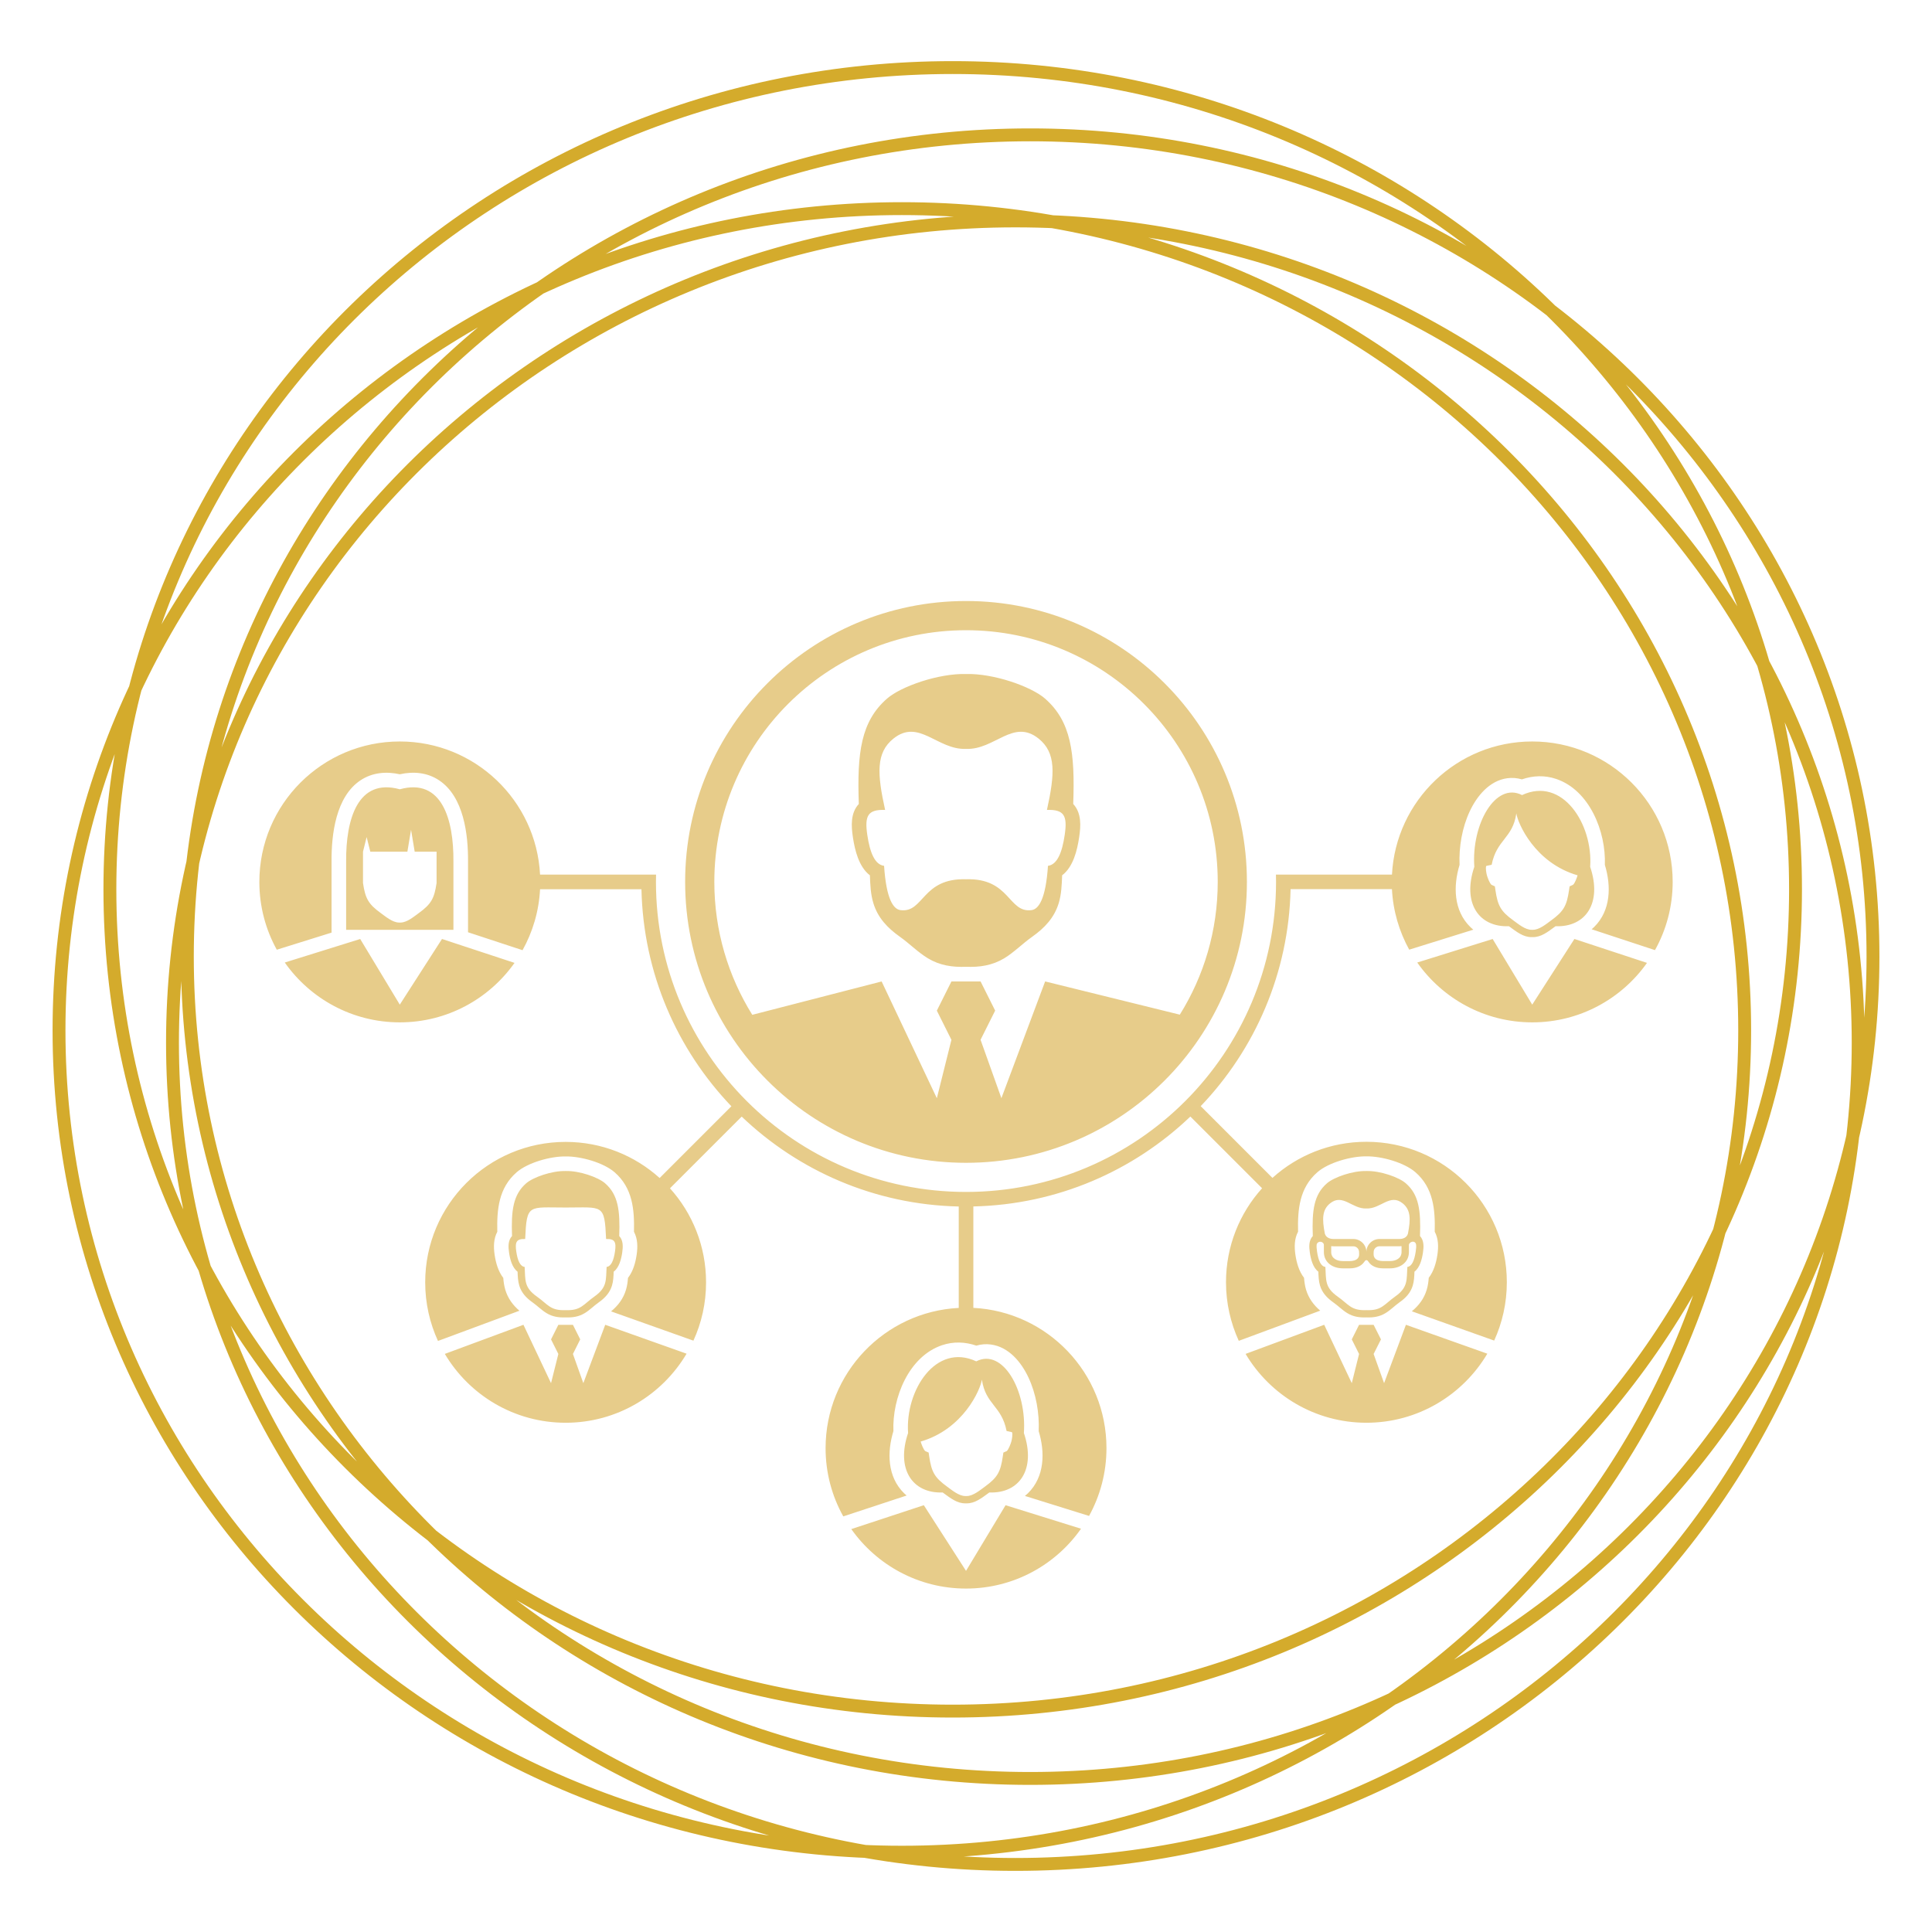 <?xml version="1.0" encoding="utf-8"?>
<!-- Generator: Adobe Illustrator 14.0.0, SVG Export Plug-In . SVG Version: 6.00 Build 43363)  -->
<!DOCTYPE svg PUBLIC "-//W3C//DTD SVG 1.1//EN" "http://www.w3.org/Graphics/SVG/1.1/DTD/svg11.dtd">
<svg version="1.1" id="Layer_1" xmlns="http://www.w3.org/2000/svg" xmlns:xlink="http://www.w3.org/1999/xlink" x="0px" y="0px"
	 width="75px" height="75px" viewBox="0 0 75 75" enable-background="new 0 0 75 75" xml:space="preserve">
<g>
	<path fill="none" stroke="#D4AB2C" stroke-width="0.5" stroke-miterlimit="10" d="M67.728,40c0,17.619-14.647,31.902-32.717,31.902
		C16.94,71.902,2.291,57.619,2.291,40c0-17.618,14.649-31.901,32.719-31.901C53.08,8.099,67.728,22.382,67.728,40z M72.709,37.137
		c0,17.619-14.649,31.902-32.72,31.902c-18.068,0-32.716-14.283-32.716-31.902c0-17.618,14.648-31.902,32.716-31.902
		C58.06,5.234,72.709,19.519,72.709,37.137z M72.134,40.476c0,17.618-14.649,31.901-32.719,31.901
		c-18.07,0-32.719-14.283-32.719-31.901c0-17.619,14.649-31.9,32.719-31.9C57.484,8.575,72.134,22.856,72.134,40.476z
		 M69.702,34.523c0,17.619-14.648,31.902-32.719,31.902S4.266,52.143,4.266,34.523c0-17.617,14.647-31.9,32.717-31.9
		S69.702,16.906,69.702,34.523z"/>
</g>
<path fill-rule="evenodd" clip-rule="evenodd" fill="#E7CC8A" d="M48.354,52.558l3.051-1.13l1.071,2.266l0.283-1.133l-0.283-0.566
	l0.283-0.566h0.283h0.282l0.285,0.566l-0.285,0.566l0.406,1.133l0.848-2.266l3.16,1.122c-0.951,1.604-2.697,2.681-4.696,2.681
	C51.049,55.23,49.304,54.158,48.354,52.558 M13.437,33.448c-0.014-1.64,0.45-3.259,2.083-2.808c1.632-0.451,2.096,1.168,2.082,2.808
	v2.647h-4.165V33.448z M15.52,28.784c2.915,0,5.297,2.289,5.445,5.168h3.936h0.267h0.3c-0.003,0.094-0.004,0.188-0.004,0.283
	c0,6.646,5.39,12.036,12.037,12.036c6.646,0,12.035-5.39,12.035-12.036c0-0.096,0-0.189-0.004-0.283h0.301h4.203
	c0.148-2.879,2.531-5.168,5.445-5.168c3.01,0,5.452,2.44,5.452,5.451c0,0.962-0.25,1.864-0.687,2.649l-2.459-0.81
	c0.033-0.028,0.066-0.059,0.098-0.089c0.65-0.64,0.666-1.59,0.415-2.411c0.049-1.292-0.595-2.897-1.888-3.335
	c-0.444-0.151-0.899-0.133-1.332,0.016c-0.184-0.054-0.377-0.07-0.57-0.044c-0.691,0.095-1.176,0.688-1.455,1.284
	c-0.296,0.633-0.425,1.38-0.395,2.08c-0.25,0.821-0.235,1.771,0.416,2.41c0.037,0.037,0.078,0.071,0.119,0.105l-2.49,0.776
	c-0.387-0.704-0.627-1.501-0.67-2.351H50.1c-0.071,3.266-1.387,6.227-3.489,8.426l2.785,2.785c0.965-0.871,2.244-1.402,3.647-1.402
	c3.011,0,5.452,2.44,5.452,5.451c0,0.809-0.176,1.576-0.491,2.266l-3.197-1.137c0.269-0.221,0.474-0.488,0.578-0.836
	c0.047-0.154,0.067-0.307,0.079-0.463c0.195-0.254,0.288-0.58,0.336-0.897c0.047-0.315,0.04-0.623-0.104-0.894
	c0.021-0.86-0.051-1.701-0.75-2.309c-0.437-0.379-1.321-0.625-1.903-0.615c-0.581-0.01-1.466,0.236-1.902,0.615
	c-0.698,0.607-0.771,1.448-0.75,2.309c-0.144,0.271-0.149,0.578-0.104,0.894c0.048,0.317,0.14,0.644,0.336,0.897
	c0.012,0.156,0.033,0.309,0.078,0.463c0.103,0.334,0.295,0.595,0.55,0.811l-3.162,1.172c-0.317-0.693-0.496-1.463-0.496-2.275
	c0-1.402,0.53-2.682,1.401-3.648l-2.784-2.784c-2.199,2.103-5.159,3.418-8.425,3.49v3.937c2.879,0.147,5.168,2.529,5.168,5.445
	c0,0.954-0.246,1.852-0.676,2.632l-2.49-0.776c0.041-0.033,0.08-0.068,0.119-0.105c0.65-0.639,0.666-1.588,0.416-2.41
	c0.03-0.699-0.1-1.447-0.396-2.08c-0.278-0.596-0.763-1.188-1.455-1.283c-0.193-0.027-0.386-0.011-0.57,0.043
	c-0.432-0.148-0.888-0.166-1.332-0.016c-1.294,0.438-1.936,2.044-1.887,3.335c-0.251,0.822-0.237,1.772,0.414,2.411
	c0.032,0.031,0.065,0.061,0.099,0.089l-2.459,0.81c-0.438-0.783-0.687-1.688-0.687-2.648c0-2.916,2.29-5.298,5.169-5.445v-3.937
	c-3.266-0.072-6.226-1.388-8.426-3.49l-2.784,2.784c0.871,0.967,1.401,2.246,1.401,3.648c0.001,0.81-0.175,1.576-0.491,2.266
	l-3.197-1.137c0.269-0.221,0.474-0.488,0.579-0.836c0.046-0.154,0.067-0.307,0.078-0.463c0.197-0.254,0.289-0.58,0.336-0.896
	s0.04-0.624-0.103-0.895c0.02-0.86-0.052-1.701-0.751-2.309c-0.436-0.379-1.321-0.625-1.902-0.615
	c-0.582-0.01-1.467,0.236-1.903,0.615c-0.698,0.607-0.77,1.448-0.75,2.309c-0.144,0.271-0.15,0.578-0.104,0.895
	c0.048,0.316,0.14,0.643,0.336,0.896c0.012,0.156,0.033,0.309,0.079,0.463c0.101,0.334,0.294,0.595,0.548,0.811l-3.162,1.173
	c-0.318-0.694-0.496-1.463-0.496-2.276c0-3.011,2.441-5.451,5.452-5.451c1.403,0,2.683,0.531,3.649,1.402l2.785-2.785
	c-2.104-2.199-3.419-5.158-3.491-8.426h-3.936c-0.044,0.856-0.286,1.66-0.68,2.367l-2.116-0.696V33.45
	c0.008-1.056-0.164-2.52-1.123-3.158c-0.464-0.309-1-0.351-1.526-0.235c-0.527-0.115-1.062-0.073-1.526,0.235
	c-0.959,0.639-1.132,2.103-1.123,3.158v2.754l-2.126,0.664c-0.431-0.781-0.677-1.678-0.677-2.633
	C10.068,31.225,12.509,28.784,15.52,28.784 M19.974,37.379c-0.987,1.396-2.614,2.309-4.454,2.309c-1.846,0-3.479-0.92-4.465-2.323
	l2.928-0.913L15.52,39l1.638-2.549L19.974,37.379z M15.52,33.061h-1.145l-0.142-0.566l-0.141,0.566v1.218
	c0.089,0.597,0.204,0.814,0.689,1.166c0.191,0.138,0.451,0.36,0.7,0.368h0.039h0.039c0.248-0.008,0.509-0.23,0.699-0.368
	c0.485-0.352,0.601-0.569,0.69-1.166v-1.218h-0.85l-0.141-0.85l-0.142,0.85H15.52z M33.047,59.359
	c0.987,1.397,2.614,2.309,4.454,2.309c1.846,0,3.479-0.918,4.464-2.323l-2.929-0.913l-1.535,2.549l-1.638-2.549L33.047,59.359z
	 M37.898,52.847c1.029-0.526,1.966,1.134,1.849,2.783c0.474,1.397-0.162,2.351-1.342,2.308c-0.315,0.229-0.56,0.426-0.887,0.422
	h-0.018h-0.019c-0.327,0.004-0.571-0.193-0.886-0.422c-1.179,0.043-1.816-0.91-1.343-2.308
	C35.136,53.98,36.324,52.113,37.898,52.847 M38.117,53.556c-0.057,0.39-0.72,1.923-2.377,2.405c0.024,0.086,0.105,0.307,0.177,0.369
	l0.133,0.059l0.022,0.154c0.09,0.597,0.205,0.813,0.69,1.165c0.195,0.141,0.463,0.371,0.718,0.368h0.021h0.021
	c0.254,0.003,0.522-0.228,0.716-0.368c0.485-0.353,0.602-0.568,0.69-1.165l0.023-0.154l0.132-0.059
	c0.071-0.063,0.153-0.283,0.177-0.369c0.02-0.07,0.061-0.281,0.027-0.363l-0.211-0.047C38.884,54.566,38.257,54.529,38.117,53.556
	 M26.597,34.235c0-6.021,4.883-10.904,10.904-10.904c6.021,0,10.904,4.883,10.904,10.904S43.522,45.14,37.501,45.14
	C31.48,45.14,26.597,40.257,26.597,34.235 M47.272,34.235c0,1.893-0.539,3.659-1.472,5.154l-5.228-1.29l-1.698,4.532l-0.809-2.267
	l0.567-1.133L38.066,38.1h-0.565h-0.567l-0.566,1.133l0.566,1.133l-0.566,2.267L34.225,38.1l-5.022,1.295
	c-0.933-1.498-1.473-3.265-1.473-5.159c0-5.396,4.375-9.771,9.771-9.771C42.896,24.464,47.272,28.84,47.272,34.235 M33.769,33.979
	c-0.426-0.323-0.584-0.97-0.66-1.48c-0.066-0.44-0.095-0.938,0.23-1.289c-0.071-1.98,0.08-3.208,1.1-4.094
	c0.538-0.468,1.989-0.979,3.062-0.951c1.072-0.028,2.523,0.483,3.063,0.951c1.018,0.886,1.17,2.113,1.098,4.094
	c0.326,0.352,0.297,0.849,0.231,1.289c-0.075,0.511-0.233,1.157-0.661,1.48c-0.014,0.364-0.027,0.733-0.132,1.079
	c-0.173,0.57-0.552,0.968-1.028,1.305c-0.373,0.263-0.705,0.605-1.088,0.838c-0.467,0.279-0.948,0.35-1.482,0.33
	c-0.534,0.02-1.017-0.051-1.482-0.33c-0.384-0.232-0.717-0.575-1.089-0.838c-0.476-0.337-0.856-0.734-1.028-1.305
	C33.797,34.713,33.783,34.344,33.769,33.979 M37.501,29.071c-1.108,0.049-1.831-1.192-2.819-0.398
	c-0.685,0.551-0.63,1.371-0.322,2.768c-0.671-0.022-0.803,0.223-0.691,0.975c0.102,0.686,0.292,1.148,0.651,1.196
	c0.085,1.285,0.357,1.684,0.638,1.719c0.909,0.117,0.825-1.251,2.543-1.198c1.717-0.053,1.633,1.315,2.542,1.198
	c0.28-0.035,0.553-0.434,0.639-1.719c0.358-0.048,0.548-0.511,0.649-1.196c0.113-0.752-0.02-0.997-0.689-0.975
	c0.307-1.396,0.362-2.217-0.322-2.768C39.331,27.879,38.608,29.12,37.501,29.071 M20.092,49.367c-0.213-0.162-0.292-0.484-0.33-0.74
	c-0.033-0.221-0.047-0.469,0.115-0.645c-0.036-0.99,0.04-1.604,0.55-2.047c0.269-0.234,0.995-0.49,1.531-0.476
	c0.536-0.015,1.261,0.241,1.531,0.476c0.51,0.443,0.585,1.057,0.55,2.047c0.162,0.176,0.147,0.424,0.115,0.645
	c-0.038,0.256-0.117,0.578-0.331,0.74c-0.006,0.183-0.014,0.365-0.066,0.539c-0.086,0.285-0.276,0.483-0.514,0.652
	c-0.186,0.131-0.352,0.303-0.544,0.418c-0.233,0.141-0.474,0.176-0.741,0.165c-0.267,0.011-0.509-0.024-0.741-0.165
	c-0.192-0.115-0.358-0.287-0.544-0.418c-0.239-0.169-0.429-0.367-0.515-0.652C20.106,49.732,20.099,49.55,20.092,49.367
	 M26.653,52.55c-0.949,1.604-2.697,2.681-4.695,2.681c-1.995,0-3.74-1.072-4.69-2.673l3.052-1.13l1.071,2.266l0.284-1.133
	l-0.284-0.566l0.284-0.566h0.283h0.283l0.283,0.566l-0.283,0.566l0.404,1.133l0.85-2.266L26.653,52.55z M21.958,46.876
	c-1.453,0-1.508-0.157-1.571,1.222c-0.335-0.011-0.401,0.111-0.345,0.487c0.051,0.344,0.146,0.573,0.325,0.597
	c0.031,0.508-0.031,0.792,0.469,1.146c0.439,0.31,0.524,0.557,1.122,0.531c0.598,0.025,0.683-0.222,1.121-0.531
	c0.5-0.354,0.438-0.639,0.47-1.146c0.179-0.023,0.273-0.253,0.325-0.597c0.055-0.376-0.01-0.498-0.345-0.487
	C23.466,46.719,23.411,46.876,21.958,46.876 M63.936,37.379c-0.987,1.396-2.614,2.309-4.454,2.309c-1.847,0-3.479-0.92-4.465-2.323
	l2.928-0.913L59.481,39l1.637-2.549L63.936,37.379z M59.085,30.865c-1.03-0.526-1.969,1.134-1.852,2.784
	c-0.473,1.397,0.164,2.351,1.344,2.307c0.314,0.229,0.559,0.426,0.886,0.423h0.019H59.5c0.327,0.003,0.571-0.193,0.886-0.423
	c1.18,0.044,1.816-0.909,1.344-2.307C61.846,31.999,60.657,30.133,59.085,30.865 M58.864,31.575
	c0.057,0.391,0.721,1.923,2.377,2.405c-0.023,0.086-0.104,0.307-0.176,0.368l-0.133,0.06l-0.023,0.153
	c-0.088,0.598-0.205,0.814-0.689,1.166c-0.195,0.142-0.463,0.37-0.717,0.368h-0.021H59.46c-0.254,0.002-0.521-0.227-0.717-0.368
	c-0.485-0.352-0.601-0.568-0.69-1.166l-0.022-0.153l-0.133-0.06c-0.072-0.062-0.152-0.282-0.176-0.368
	c-0.02-0.07-0.061-0.281-0.027-0.364l0.211-0.046C58.099,32.585,58.725,32.549,58.864,31.575 M51.431,47.895
	c-0.113-0.576-0.105-0.933,0.203-1.181c0.494-0.397,0.855,0.224,1.409,0.199c0.554,0.024,0.916-0.597,1.409-0.199
	c0.309,0.248,0.318,0.604,0.203,1.181c-0.047,0.155-0.197,0.203-0.34,0.203H53.55c-0.279,0-0.507,0.227-0.507,0.506
	c0-0.279-0.226-0.506-0.507-0.506h-0.764C51.624,48.098,51.483,48.047,51.431,47.895 M51.114,48.304
	c0.056-0.157,0.279-0.114,0.279,0.031v0.269c0,0.413,0.352,0.633,0.729,0.633h0.281c0.235,0,0.441-0.084,0.553-0.246
	c0.031-0.045,0.047-0.07,0.087-0.073c0.04,0.003,0.057,0.028,0.088,0.073c0.11,0.162,0.317,0.246,0.553,0.246h0.28
	c0.377,0,0.73-0.22,0.73-0.633v-0.269c0-0.125,0.229-0.209,0.277-0.032c0.012,0.072,0.005,0.165-0.013,0.282
	c-0.052,0.344-0.146,0.573-0.325,0.597c-0.031,0.508,0.031,0.792-0.469,1.146c-0.438,0.31-0.523,0.557-1.122,0.531
	c-0.597,0.025-0.683-0.222-1.121-0.531c-0.5-0.354-0.438-0.639-0.47-1.146c-0.178-0.023-0.273-0.253-0.324-0.597
	C51.11,48.468,51.104,48.376,51.114,48.304 M51.677,48.376v0.228c0,0.247,0.227,0.351,0.445,0.351h0.281
	c0.108,0,0.252-0.028,0.319-0.124c0.052-0.076,0.037-0.135,0.037-0.227c0-0.123-0.101-0.223-0.224-0.223h-0.764
	C51.739,48.381,51.708,48.379,51.677,48.376 M53.364,48.83c0.065,0.096,0.211,0.124,0.319,0.124h0.28
	c0.221,0,0.445-0.104,0.445-0.351v-0.228c-0.03,0.003-0.062,0.005-0.094,0.005H53.55c-0.123,0-0.225,0.1-0.225,0.223
	C53.325,48.695,53.312,48.754,53.364,48.83 M51.178,49.367c-0.214-0.162-0.292-0.485-0.33-0.74
	c-0.032-0.221-0.048-0.469,0.115-0.645c-0.036-0.99,0.039-1.604,0.55-2.047c0.268-0.234,0.994-0.49,1.53-0.476
	c0.536-0.015,1.262,0.241,1.53,0.476c0.511,0.443,0.586,1.057,0.551,2.047c0.162,0.176,0.148,0.424,0.115,0.645
	c-0.039,0.255-0.117,0.578-0.33,0.74c-0.006,0.182-0.014,0.365-0.066,0.539c-0.086,0.285-0.275,0.483-0.516,0.651
	c-0.185,0.132-0.351,0.304-0.543,0.419c-0.232,0.141-0.474,0.176-0.741,0.165c-0.267,0.011-0.509-0.024-0.74-0.165
	c-0.192-0.115-0.358-0.287-0.545-0.418c-0.237-0.169-0.429-0.367-0.515-0.652C51.192,49.732,51.185,49.549,51.178,49.367"/>
</svg>
